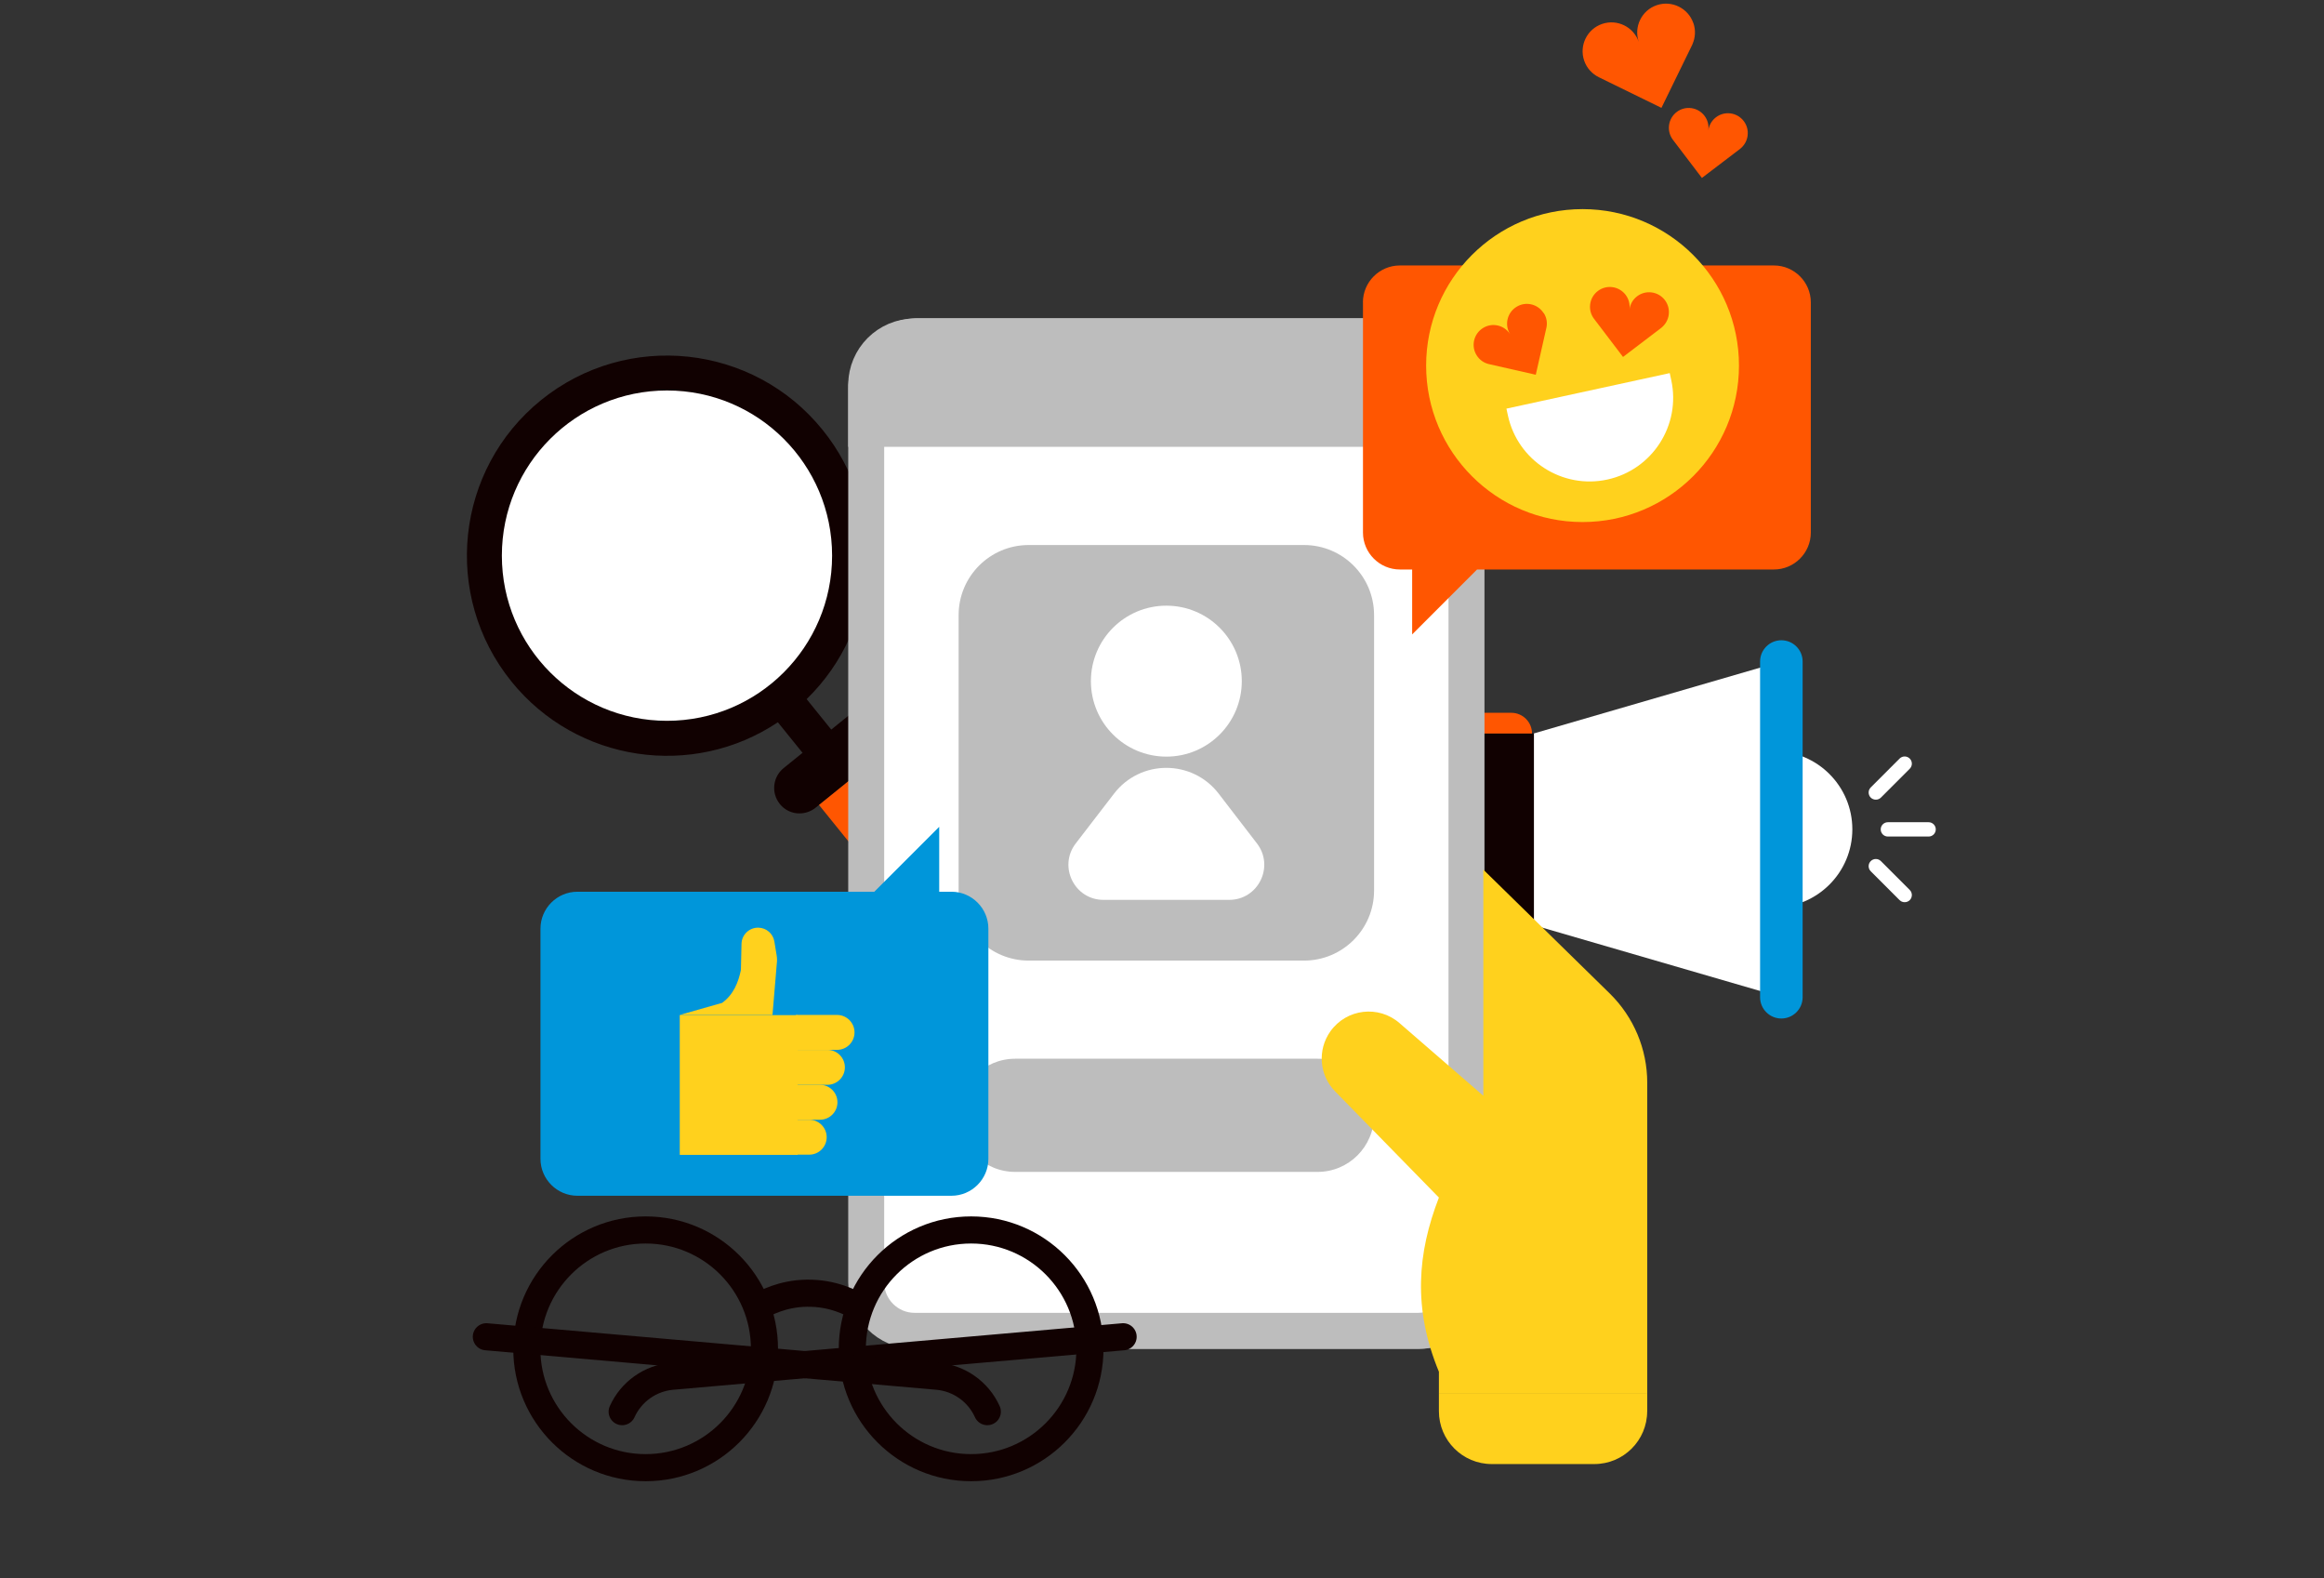 <svg width="330" height="224" viewBox="0 0 330 224" fill="none" xmlns="http://www.w3.org/2000/svg">
<rect x="0" y="0" width="330" height="224" fill="#333333" stroke="none"/>
<g clip-path="url(#clip0_4_3113)">
<path d="M72.612 96.736C81.913 108.24 98.367 110.606 110.451 102.531C111.173 102.056 111.876 101.533 112.569 100.982C113.263 100.431 113.909 99.842 114.536 99.244C124.957 89.126 126.116 72.539 116.816 61.035C106.955 48.827 89.057 46.927 76.85 56.779C64.642 66.64 62.752 84.538 72.622 96.745L72.612 96.736Z" fill="#110101"/>
<path d="M94.71 102.322C107.658 102.322 118.155 91.825 118.155 78.876C118.155 65.927 107.658 55.43 94.71 55.43C81.761 55.43 71.263 65.927 71.263 78.876C71.263 91.825 81.761 102.322 94.71 102.322Z" fill="white"/>
<path d="M113.434 97.874L109.355 101.17L115.099 108.279L119.178 104.983L113.434 97.874Z" fill="#110101"/>
<path d="M110.727 114.13C111.354 114.9 112.228 115.356 113.159 115.451C114.08 115.536 115.03 115.289 115.819 114.653L125.271 107.015C126.829 105.761 127.067 103.49 125.822 101.942C125.186 101.153 124.302 100.697 123.381 100.612C122.469 100.507 121.509 100.754 120.73 101.391L111.278 109.029C109.72 110.292 109.473 112.572 110.736 114.13H110.727Z" fill="#110101"/>
<path d="M116.293 114.263L126.097 126.395C127.988 128.732 131.427 129.102 133.773 127.212C136.101 125.331 136.471 121.892 134.581 119.545L124.777 107.414L116.303 114.263H116.293Z" fill="#FF5601"/>
<path d="M251.93 128.821C258.058 128.821 263.026 123.853 263.026 117.725C263.026 111.597 258.058 106.629 251.93 106.629C245.802 106.629 240.834 111.597 240.834 117.725C240.834 123.853 245.802 128.821 251.93 128.821Z" fill="white"/>
<path d="M217.816 104.111H207.566V131.338H217.816V104.111Z" fill="#110101"/>
<path d="M207.556 104.111V131.338H203.614C196.09 131.338 190 125.249 190 117.725C190 113.963 191.52 110.562 193.981 108.092C196.451 105.631 199.852 104.111 203.614 104.111H207.556Z" fill="#110101"/>
<path d="M252.947 141.551L217.816 131.338V104.111L252.947 93.899V141.551Z" fill="white"/>
<path d="M252.947 144.581C251.275 144.581 249.926 143.223 249.926 141.56V93.908C249.926 92.236 251.285 90.887 252.947 90.887C254.619 90.887 255.968 92.246 255.968 93.908V141.56C255.968 143.232 254.61 144.581 252.947 144.581Z" fill="#0096DA"/>
<path d="M217.816 131.338V151.678C217.816 154.499 215.517 156.798 212.696 156.798C209.865 156.798 207.566 154.499 207.566 151.678V131.338H217.826H217.816Z" fill="#FF5601"/>
<path d="M205.856 101.185H214.605C216.22 101.185 217.541 102.496 217.541 104.121H202.92C202.92 102.506 204.231 101.185 205.856 101.185Z" fill="#FF5601"/>
<path d="M273.857 118.751H268.071C267.511 118.751 267.055 118.295 267.055 117.734C267.055 117.174 267.511 116.718 268.071 116.718H273.857C274.417 116.718 274.873 117.174 274.873 117.734C274.873 118.295 274.417 118.751 273.857 118.751Z" fill="white"/>
<path d="M266.361 113.516C266.105 113.516 265.839 113.421 265.639 113.222C265.24 112.823 265.24 112.177 265.639 111.778L269.734 107.683C270.133 107.284 270.779 107.284 271.178 107.683C271.577 108.082 271.577 108.728 271.178 109.127L267.083 113.222C266.884 113.421 266.627 113.516 266.361 113.516Z" fill="white"/>
<path d="M270.456 128.07C270.199 128.07 269.933 127.975 269.734 127.776L265.639 123.681C265.24 123.282 265.24 122.636 265.639 122.237C266.038 121.838 266.684 121.838 267.083 122.237L271.178 126.332C271.577 126.731 271.577 127.377 271.178 127.776C270.978 127.975 270.722 128.07 270.456 128.07Z" fill="white"/>
<path d="M210.79 182.217V177.856H126.753V182.217C126.753 187.328 130.895 191.47 136.006 191.47H201.537C206.648 191.47 210.79 187.328 210.79 182.217Z" fill="#BDBDBD"/>
<path d="M129.872 47.772H201.363C205.16 47.772 208.237 50.849 208.237 54.645V182.043C208.237 185.839 205.16 188.917 201.363 188.917H129.872C126.076 188.917 122.998 185.839 122.998 182.043V54.645C122.998 50.849 126.076 47.772 129.872 47.772Z" fill="white" stroke="#BDBDBD" stroke-width="5.107"/>
<path d="M185.166 77.369H146.07C140.576 77.369 136.122 81.823 136.122 87.317V126.412C136.122 131.906 140.576 136.36 146.07 136.36H185.166C190.659 136.36 195.113 131.906 195.113 126.412V87.317C195.113 81.823 190.659 77.369 185.166 77.369Z" fill="#BDBDBD"/>
<path d="M158.193 112.655L152.749 119.733C150.237 123.001 152.565 127.74 156.691 127.74H174.544C178.67 127.74 180.998 123.001 178.486 119.733L173.042 112.655C169.294 107.784 161.941 107.784 158.193 112.655Z" fill="white"/>
<path d="M165.618 107.406C171.535 107.406 176.331 102.609 176.331 96.692C176.331 90.775 171.535 85.978 165.618 85.978C159.701 85.978 154.904 90.775 154.904 96.692C154.904 102.609 159.701 107.406 165.618 107.406Z" fill="white"/>
<path d="M120.445 55.115V63.428H210.79V55.115C210.79 49.62 206.337 45.167 200.843 45.167H130.393C124.898 45.167 120.445 49.62 120.445 55.115Z" fill="#BDBDBD"/>
<path d="M187.086 150.291H144.15C139.716 150.291 136.122 153.885 136.122 158.318V158.328C136.122 162.762 139.716 166.356 144.15 166.356H187.086C191.519 166.356 195.113 162.762 195.113 158.328V158.318C195.113 153.885 191.519 150.291 187.086 150.291Z" fill="#BDBDBD"/>
<path d="M204.32 194.738V197.749H233.903V153.707C233.903 148.938 231.985 144.369 228.574 141.025L210.628 123.45V155.55L198.716 145.224C195.742 142.649 191.201 143.191 188.912 146.402C187.04 149.033 187.325 152.624 189.577 154.923L204.32 170C201.28 177.856 200.587 185.703 204.32 194.728V194.738Z" fill="#FFD11D"/>
<path d="M233.903 200.324V197.749H204.32V200.324C204.32 204.475 207.684 207.829 211.826 207.829H226.389C230.541 207.829 233.894 204.466 233.894 200.324H233.903Z" fill="#FFD11D"/>
<path d="M193.538 42.928V75.598C193.538 78.486 195.894 80.842 198.782 80.842H200.521V90.057L209.736 80.842H251.887C254.775 80.842 257.131 78.486 257.131 75.598V42.928C257.131 40.04 254.775 37.684 251.887 37.684H198.773C195.885 37.684 193.529 40.04 193.529 42.928H193.538Z" fill="#FF5601"/>
<path d="M224.717 74.107C236.983 74.107 246.928 64.163 246.928 51.896C246.928 39.629 236.983 29.685 224.717 29.685C212.45 29.685 202.506 39.629 202.506 51.896C202.506 64.163 212.45 74.107 224.717 74.107Z" fill="#FFD11D"/>
<path d="M219.188 44.448C218.361 43.137 216.623 42.738 215.312 43.574C214.001 44.4 213.602 46.139 214.438 47.45C213.611 46.139 211.873 45.74 210.562 46.576C209.251 47.402 208.852 49.141 209.688 50.452C210.106 51.117 210.752 51.544 211.464 51.696L218.076 53.197L219.596 46.471C219.729 45.797 219.615 45.075 219.216 44.448H219.188Z" fill="#FF5601"/>
<path d="M236.953 44.676C237.162 43.137 236.079 41.721 234.54 41.512C233.001 41.303 231.586 42.386 231.377 43.925C231.586 42.386 230.503 40.971 228.964 40.762C227.425 40.553 226.009 41.636 225.8 43.175C225.696 43.954 225.914 44.695 226.361 45.274L230.465 50.67L235.946 46.5H235.937C236.469 46.063 236.849 45.436 236.953 44.695V44.676Z" fill="#FF5601"/>
<path d="M248.153 19.263C248.362 17.724 247.28 16.309 245.741 16.1C244.202 15.891 242.786 16.974 242.577 18.513C242.786 16.974 241.703 15.558 240.164 15.349C238.625 15.14 237.21 16.223 237.001 17.762C236.896 18.541 237.115 19.282 237.561 19.862L241.665 25.258L247.146 21.087H247.137C247.669 20.65 248.049 20.023 248.153 19.282V19.263Z" fill="#FF5601"/>
<path d="M240.449 3.284C239.718 1.147 237.381 0.007 235.243 0.738C233.106 1.47 231.966 3.807 232.697 5.944C231.966 3.807 229.629 2.667 227.491 3.398C225.354 4.13 224.214 6.467 224.945 8.604C225.316 9.687 226.095 10.504 227.045 10.97L235.918 15.311L240.326 6.286H240.316C240.725 5.374 240.81 4.31 240.459 3.284H240.449Z" fill="#FF5601"/>
<path d="M213.907 58.008L237.096 52.965L237.312 53.958C238.703 60.354 234.635 66.683 228.239 68.074C221.843 69.465 215.514 65.397 214.123 59.001L213.907 58.008Z" fill="white"/>
<path d="M140.347 164.499V131.829C140.347 128.941 137.991 126.585 135.103 126.585H133.365V117.37L124.15 126.585H81.989C79.101 126.585 76.745 128.941 76.745 131.829V164.499C76.745 167.387 79.101 169.743 81.989 169.743H135.103C137.991 169.743 140.347 167.387 140.347 164.499Z" fill="#0096DA"/>
<path d="M91.679 208.342C100.997 208.342 108.551 200.788 108.551 191.47C108.551 182.152 100.997 174.598 91.679 174.598C82.361 174.598 74.807 182.152 74.807 191.47C74.807 200.788 82.361 208.342 91.679 208.342Z" stroke="#110101" stroke-width="3.848" stroke-miterlimit="10"/>
<path d="M137.897 208.342C147.215 208.342 154.769 200.788 154.769 191.47C154.769 182.152 147.215 174.598 137.897 174.598C128.578 174.598 121.025 182.152 121.025 191.47C121.025 200.788 128.578 208.342 137.897 208.342Z" stroke="#110101" stroke-width="3.848" stroke-miterlimit="10"/>
<path d="M107.516 185.618C108.599 184.962 111.097 183.632 114.536 183.575C118.27 183.509 120.987 184.962 122.06 185.618" stroke="#110101" stroke-width="3.848" stroke-miterlimit="10"/>
<path d="M88.344 200.39C89.627 197.559 92.334 195.64 95.431 195.365L159.48 189.76" stroke="#110101" stroke-width="3.848" stroke-linecap="round" stroke-linejoin="round"/>
<path d="M140.196 200.39C138.913 197.559 136.206 195.64 133.109 195.365L69.059 189.76" stroke="#110101" stroke-width="3.848" stroke-linecap="round" stroke-linejoin="round"/>
<path d="M113.253 144.103H96.524V163.939H113.253V144.103Z" fill="#FFD11D"/>
<path d="M113.025 144.074H118.858C120.226 144.074 121.338 145.186 121.338 146.554C121.338 147.922 120.226 149.033 118.858 149.033H113.025V144.074Z" fill="#FFD11D"/>
<path d="M117.49 153.992H113.025V149.033H117.49C118.858 149.033 119.97 150.145 119.97 151.513C119.97 152.881 118.858 153.992 117.49 153.992Z" fill="#FFD11D"/>
<path d="M116.436 158.951H113.025V153.992H116.436C117.804 153.992 118.915 155.104 118.915 156.472C118.915 157.84 117.804 158.951 116.436 158.951Z" fill="#FFD11D"/>
<path d="M114.906 163.91H113.025V158.951H114.906C116.274 158.951 117.386 160.063 117.386 161.431C117.386 162.799 116.274 163.91 114.906 163.91Z" fill="#FFD11D"/>
<path d="M96.524 144.074L102.537 142.364C104.171 141.177 104.846 139.429 105.207 137.69L105.292 133.985C105.321 132.684 106.394 131.658 107.696 131.686C108.826 131.715 109.776 132.532 109.957 133.653L110.28 135.61C110.346 136.009 110.356 136.417 110.299 136.816L109.691 144.084H96.533L96.524 144.074Z" fill="#FFD11D"/>
</g>
<defs>
<clipPath id="clip0_4_3113">
<rect width="209" height="211" fill="white" transform="translate(66)"/>
</clipPath>
</defs>
</svg>
